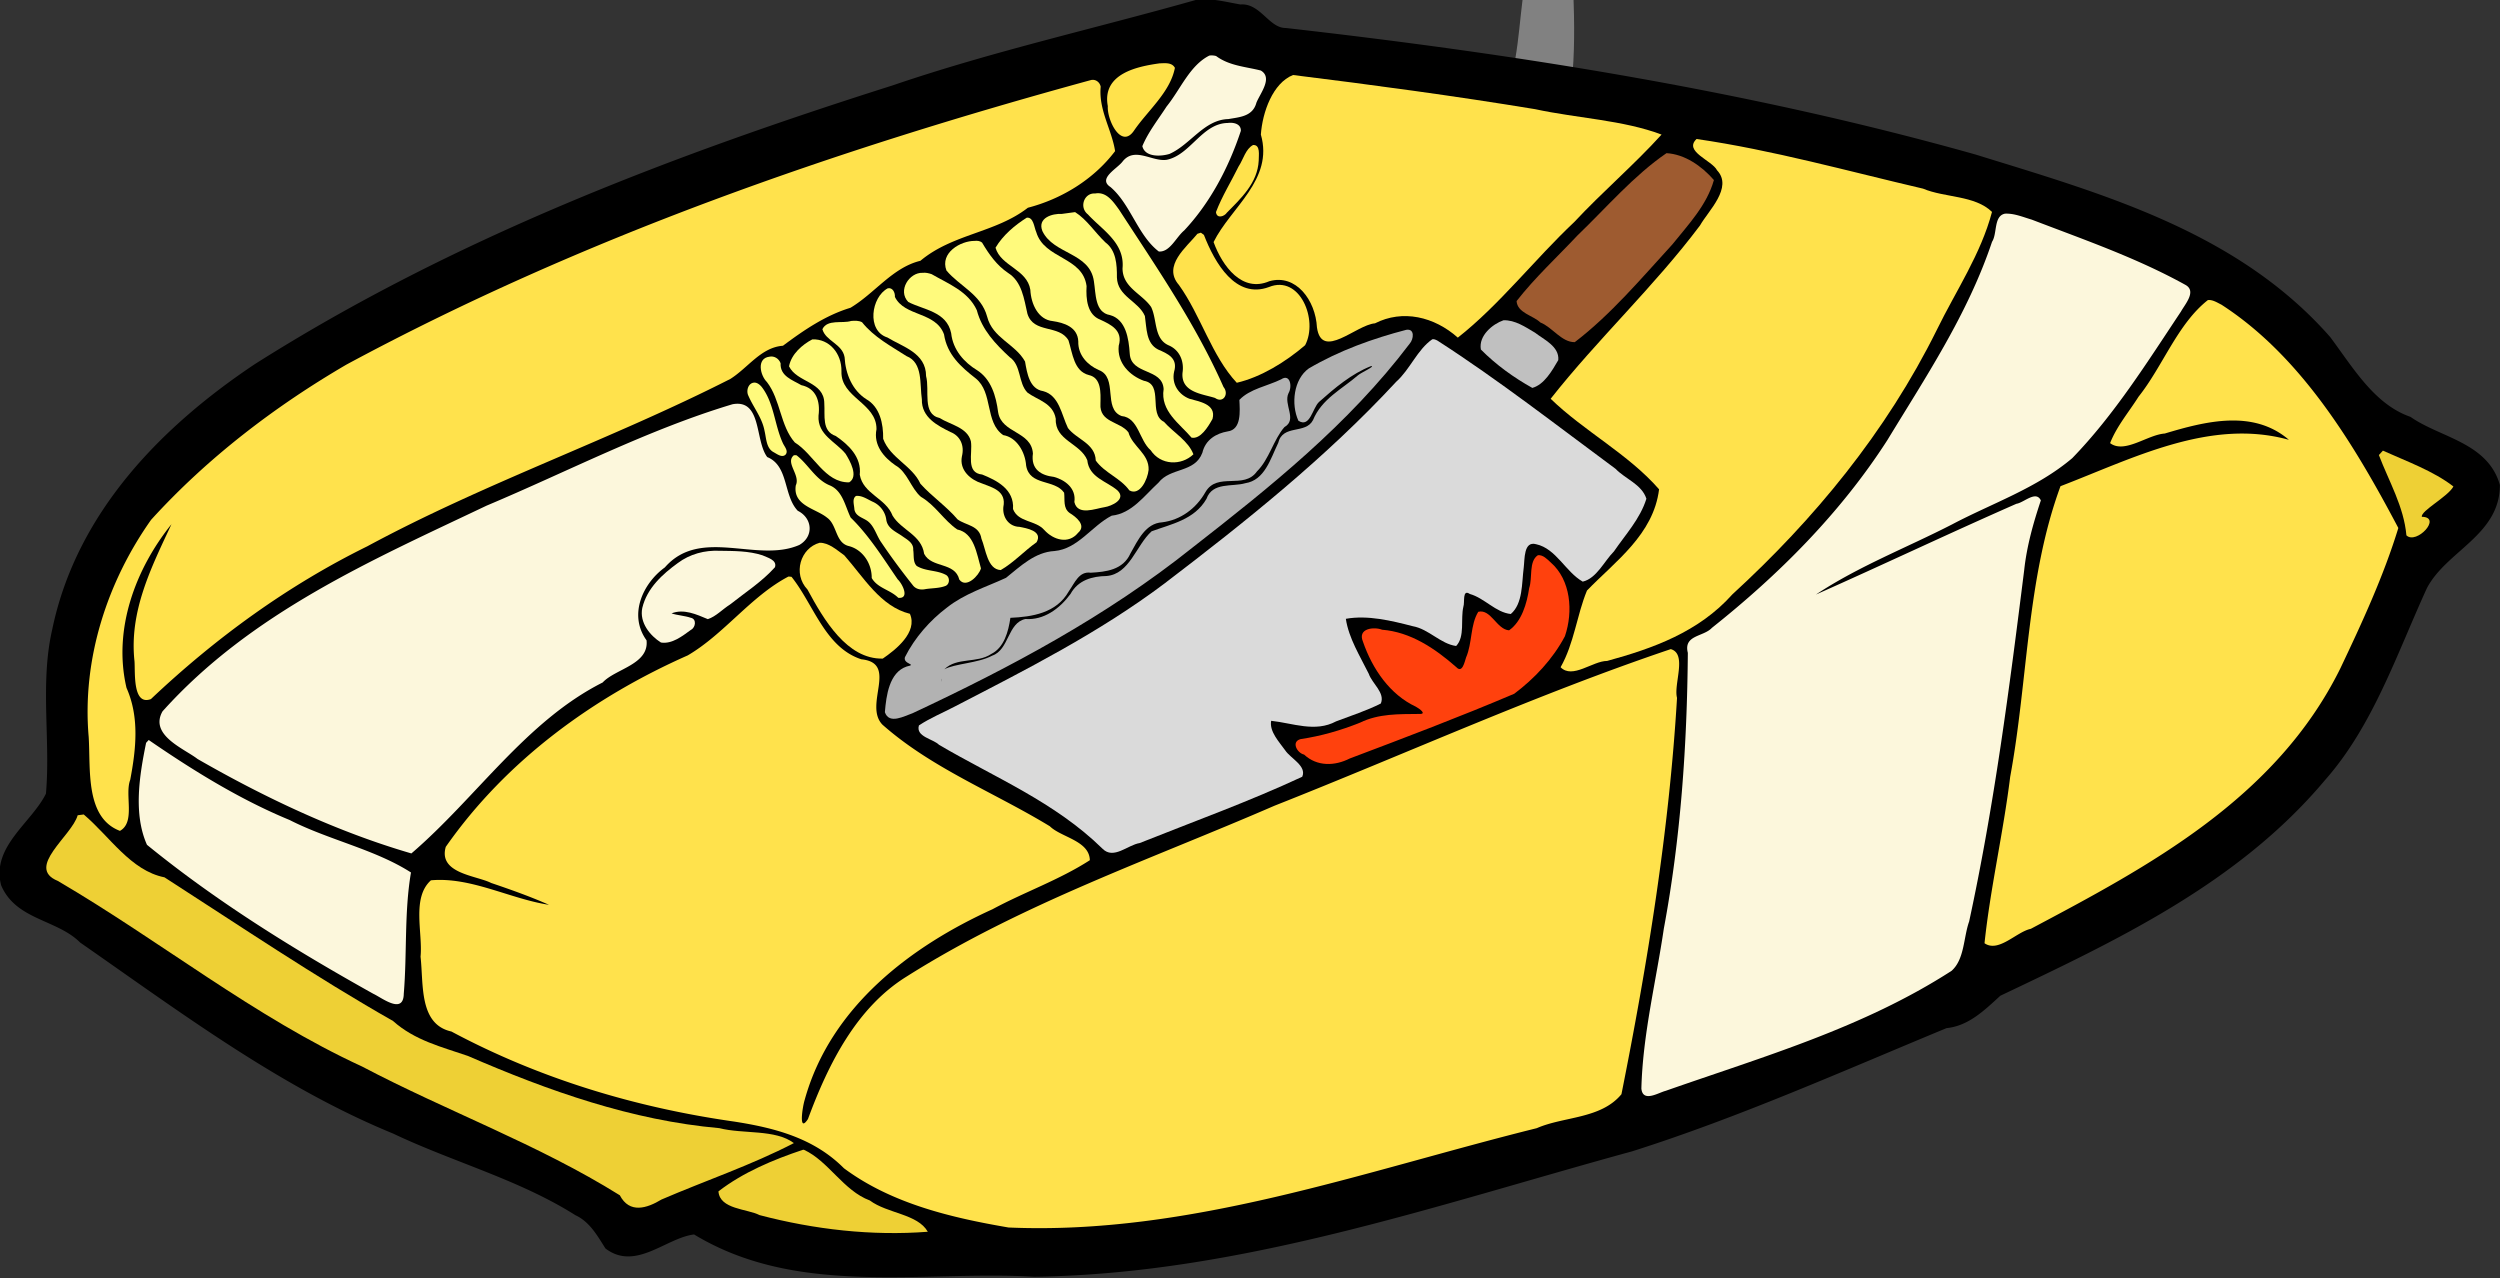 <?xml version="1.0"?>
<svg xmlns="http://www.w3.org/2000/svg" height="462.342" width="904.079" viewBox="0 0 904.079 462.342">
  <rect x="0" y="0" width="904.079" height="462.342" fill="#333333" stroke="none"/>
  <path d="M504.582-124.232c5.195-1.473-2.718-.039 2.734-1.681 7.092-1.75 14.562-1.509 21.342-4.843 8.091-2.94 16.656-5.317 23.54-10.746 3.92 1.487-.18 13.741 8.602 12.268 7.49-1.387 10.229 6.703 10.584 12.896 2.98 29.76-2.463 59.484-3.188 89.216.22 21.79 2.814 43.853-1.003 65.453-1.138 9.462-10.468 13.422-18.112 16.064-6.283 2.109-12.07 6.325-18.9 4.07-4.789 4.184-12.933-1.318-5.716-5.468 6.161-3.022 13.797-4.411 16.627-11.776 7.496-12.357 7.76-27.445 9.537-41.48 2.65-32.506 3.871-65.398 0-97.851-1.215-6.894-1.912-14.492-6.288-20.145-4.554-1.615-14.27 4.129-12.59-5.348-5.298-4.7-13-.814-19.24-.478-2.613.312-5.382.765-7.93-.15z" fill="#fff" fill-opacity=".386"/>
  <path d="M-461.19 689.69c-22.252 5.81-44.95 10.423-66.92 17.31-48.17 14.023-96.089 30.703-139.55 55.977-19.931 12.218-38.861 29.463-44.188 53.118-2.705 10.767-.317 22.242-1.375 33-3.153 5.933-11.962 10.656-9.813 18.219 3.182 6.817 12.025 6.64 17.2 11.36 22.101 14.111 43.812 29.068 68.45 38.344 13.166 5.74 27.542 9.232 39.944 16.42 3.192 1.362 4.926 4.27 6.625 6.719 6.422 4.46 13.054-2.294 19.25-2.906 22.634 12.64 49.633 7.212 74.406 8.5 44.743-.526 87.784-14.366 130.81-25.188 23.405-6.813 46.128-16.133 68.812-24.75 4.802-.429 8.265-3.604 11.688-6.47 25.23-11.023 51.977-22.474 70.938-43.187 10.55-10.91 15.723-25.338 22.344-38.594 4.315-7.565 15.907-10.68 15.938-20.531-2.6-8.346-12.918-9.282-19.399-13.461-7.962-2.54-12.637-9.917-17.664-16.102-20.36-21.273-50.109-28.796-77.53-36.595-49.44-12.778-100.32-20.147-150.91-25.405-3.808.026-5.725-5.07-9.906-4.719-3.037-.49-6.109-1.221-9.156-1.062zm25.281 21.531c21.022 2.196 41.922 5.018 62.781 8.563-11.065 9.293-21.127 20.733-31.969 29.625-7.242-5.252-16.63-3.164-23.969.656-1.52-1.277-2.065-5.18-4.344-6.72-4.01-4.325-10.79-5.495-16.03-3.25-3.66-2.164 2.24-3.91 3.093-6.155 4.5-5.042 7.028-12.272 5.125-18.875 1.152-2.612 1.616-5.403 5.313-3.844zm-52.562 1.875c.781 2.773 3.01 6.01-1 7.469-3.902 4.138-9.91 3.088-14.219 5.875-2.627 3.048-6.168 3.788-9.844 3.344-6.382 1.57-10.64 7.823-17.375 8.468-4.652 2.207-6.713 8.66-12.656 7.938-5.687.966-8.76 6.71-14.406 7.312-6.209 2.415-9.203 9.332-16.25 10.25-37.764 14.956-77.345 27.73-110.06 52.344-2.322 1.96-5.535 5.524-4.094.282 1.113-8.44 6.841-15.12 9.97-22.625-2.113-3.975 3.582-5.327 5.78-7.97 29.97-23.02 66.372-35.128 101.32-48.416 27.163-9.32 55.246-17.992 82.835-24.27zm150.19 12.9c14.366 2.883 28.528 5.531 42.625 9.375-14.45 29.394-34.248 57.565-62.094 75.406-4.137 1.955-10.542 4.797-14.094 4.25-.541-5.26 6.383-5.964 8.625-9.781 4.667-5.062 9.869-11.62 9.188-18.75-3.512-8.33-12.856-11.38-19.25-16.97-4.931-1.207 3.15-5.01 4.187-7.28 10.334-10.266 22.894-19.73 28.875-33.375.733-1.37-.985-4.51 1.938-2.875zm-18.375 1.219c-5.603 7.771-13.797 15.726-21.622 22.222-3.673 2.577-4.849-2.346-.23-3.8 6.776-6.456 13.51-12.96 21.008-18.672l.844.25zm-114.15.53c2.031.635 7.242-1.164 3.5 1.906-1.73 4.014-3.859-1.41-3.5-1.906zm192.16 12.625c8.723 2.751 17.474 5.698 25.688 9.812-9.54 13.758-19.41 29.473-36.424 34.431-9.481 4.223-19.114 8.092-28.482 12.506 15.001-16.34 27.009-35.46 36-55.688.098-2.684 1.305-1.602 3.219-1.062zm-174.88 12.906c3.2 1.645 7.439.57 10.281.156 1.449 3.437-3.642 2.28-5.075 4.33-1.383.991-3.512 2.293-3.519-.58-.377-1.238-2.002-3.56-1.687-3.906zm216.03 4.375c4.632 2.964 10.331 7.948 12.938 11.344-7.032-3.15-16.973-.725-22.625-.219 2.737-4.025 5.427-8.084 8.375-11.969l.841.54.471.304zm-168.53 9.469c11.75 7.748 23.734 15.006 34.781 23.78-1.72 1.96-3.434 6.325-5.719 6.47-4.433-5.04-14.373-8.277-18.219-.938-1.26 2.124-1.103 5.155-1.406 7.156-4.691-3.196-12.621-1.497-13.062 4.844.097 3.075-4.527-.995-6.594-.594-5.888-1.112-14.177-2.529-18.28 2.781-3.34 5.886 2.94 12.181 4.124 16.812-4.782 2.646-9.964.94-14.906-.062-6.625.37-8.863 9.2-4.656 13.688 2.66 3.313-6.37 3.191-8.56 5.139-7.022 2.516-14.134 5.57-21.159 7.392-8.627-7.827-19.377-12.57-29.875-17.438 34.831-15.292 66.481-37.45 94.062-63.344 2.372-2.354 4.584-4.873 6.688-7.469l2.781 1.782zm-158.03 10.12c.916 3.98 2.07 8.762 6.281 10.5-.084 2.001.431 4.014 1.406 5.75-13.618-4.643-32.157 3.043-34.25 18.312-.607 3.135 2.716 6.893-2 7.625-16.123 8.567-30.704 20.5-41.812 34.75-5.958-1.608-11.839-4.448-17.907-6.222-9.669-3.707-20.894-7.722-28.249-14.34 22.692-20.949 52.621-31.19 80.653-42.91 11.903-4.694 23.827-9.332 35.753-13.966l.125.5zm348.66 3.03c3.253 5.353 7.825 10.55 9.625 16.407-1.635 7.05-6.036 13.097-8.5 19.906-9.59 19.826-27.677 33.853-47.04 43.515-6.56 3.54-13.274 6.799-19.96 10.11 5.824-24.772 6.305-50.553 12-75.312 1.989-6.585 10.329-5.324 15.376-8.208 9.784-3.753 21.011-6.27 30.999-1.855 3.378.716 6.564-2.602 7.5-4.562zm-70.938 19.47c-3.422 19.983-4.833 40.172-9.554 59.954-1.169 6.83-2.512 13.693-5.102 20.14-17.73 9.617-37.052 15.445-56.281 21.344 4.155-26.104 10.573-52.16 9.53-78.72 3.364-2.567 8.095-4.493 11.12-7.979 1.84-1.463 3.646-4.714 4.756-1.239 3.26 4.206 8.787 2.22 12.5-.127 11.148-4.466 22.118-9.365 33.188-14.03l-.156.657zm-223.12 15.062c-.41 1.485-2.127-.004 0 0zm113.88 7.75c1.503 1.062-2.177.46 0 0zm33.062 6.062c-1.06 26.075-6.962 51.59-11.469 77.188-40.98 10.32-81.884 23.942-124.5 24.062-14.722-.983-30.355-4.67-41.562-14.594 3.6-15.894 18.31-26.403 32.75-32.25 41.286-19.449 85.431-31.837 127.53-49.329 5.742-2.184 11.494-4.326 17.316-6.296l-.051.999-.012.22zm-326.88 18c5.118 5.617 3.368-6.185 0 0zm-9.6-.9c1.626.314 1.267-.492 0 0zm-.344.344c1.724.182 2.32-.668 0 0zm0 0l.344-.344-.344.344zm-.406.375c.043-.058-.104-.032 0 0zm0 0l.375-.344-.375.344zm-.063.031c.101.038.145-.077 0 0zm.094 0c2.973.02 2.289-.105 0 0zm-.062 0c-.043.058.103.033 0 0zm.03.031v-.03.03zm13.126 2.5c-2.166-.327-2.489-.207 0 0zm-.125 1.438c-2.167-.26-2.491-.13 0 0zm-.094 2.219c-2.06-.213-3.262-.082 0 0zm-2 .656c2.688.029 2.69-.152 0 0zm1.25 1.313c-2.906.325 3.14 2.407 0 0zm67 6.03c.055 3.83 6.067 1.195 8.813 2.157 8.678.837.053-1.13-3.563-2.406-1.869-.026-5.157-3.368-5.25.25zm122.06.907c-10.714 2.444 2.111 3.419 4.61 1.281.423-3.957-2.298-2.33-4.61-1.281zm-72.969 1.5c.077-2.517.021-2.805 0 0zm-133.09-1.094c4.159 2.12-.39.939 0 0zm30.844 3.938c1.492-2.264 1.493-2.387 0 0zm72.9 1.08c.908-2.426.688-2.838 0 0zm1.406.562c1.523-2.437 1.257-2.326 0 0zm-41-.844c-.538 5.083 4.941-2.074 0 0zm127 3.5c-1.118-2.423-1.196-2.458 0 0zm-127.38-1.47c2.799.422 2.432.311 0 0zm-23.844 2.907c1.448-2.276 1.372-2.311 0 0zm37.562-.282c2.618 3.916 2.433-4.332 0 0zm4.938 1.688c.654-1.884.544-2.577 0 0zm-67.54-1.82c5.85 3.302 11.637 7.924 17.75 11.28-5.999-3.52-12.531-7.5-17.75-11.28zm69.25 2.25c.728-2.505.753-2.871 0 0zm-4.906-.531c-2.12-.42-3.107-.372 0 0zm-33.15 2.41c1.42-2.327 1.395-2.417 0 0zm33.062-1.22c-2.601-.284-2.944-.242 0 0zm15.44 2.09c.637-2.481.619-2.653 0 0zm14.125-.53c-1.796-1.484-2.415-1.781 0 0zm-.75.812c-1.357-1.642-2.186-2.291 0 0zm-28.906-1.094c-2.01-.313-2.62-.091 0 0zm-29.875 1.75c1.377-2.343 1.273-2.327 0 0zm27.812.688c2.802.144 2.577-.104 0 0zm-21.531 2.781c1.343-2.384 1.3-2.449 0 0zm115.28-.594c1.759 2.258 1.612 1.936 0 0zm-93.688.406c2.812-.063 2.71-.139 0 0zm-18.438 1.875c1.334-2.456 1.211-2.419 0 0zm1.594.813c1.264-2.462 1.195-2.459 0 0zm16.906-1.375c2.95-.07 2.552-.28 0 0zm-13.875.687c1.347 7.313 2.531-2.607 0-.062v.062zm14.11 1.89c2.789-.193 2.728-.267 0 0zm.125 1.313c2.825-.218 2.68-.359 0 0zm86.812.094c2.063 2.018 1.768 1.618 0 0zm-86.5 2.468c2.783-.34 2.658-.392 0 0zm.343 2.563c2.374 3.697 2.194-3.893 0 0zm1.938-.625c.96-.525-.314-.56 0 0zm.406 2c1.421-2.39 1.247-2.388 0 0zm2.375 1.25c1.296-2.387 1.158-2.42 0 0zm1.219.594c1.204-2.445 1.176-2.55 0 0zm1.187.562c1.178-2.503 1.11-2.504 0 0zm72.75-1.281c2.286 1.598 2.178 1.419 0 0zm-70.28 2.375c1.12-2.486 1.087-2.592 0 0zm1.25.531c1.092-2.521 1.033-2.568 0 0zm3.75 1.5c1.06-2.578.967-2.515 0 0zm2.5.969c1.003-2.555.948-2.616 0 0zm4.124 1.656c1.123-2.476 1.024-2.447 0 0zm1.625.688c1.172-2.631.92-2.479 0 0zm3.25 1.25c1.067-2.637.852-2.555 0 0zm3.313 1.125c.952-2.605.723-2.592 0 0zm3.312 1c.787-2.597.643-2.575 0 0zm5.063 1.312c.746-2.711.571-2.63 0 0zm3.406.75c.62-2.684.554-2.736 0 0zm3.406.688c.614-2.747.444-2.671 0 0zm5.188.906c.488-2.724.418-2.715 0 0zm22.594 1.781c-1.613 5.344 5.642-.715 0 0zm-42.438 7.313c7.613 2.028 15.432 3.216 23.25 4.375-4.102 1.215-9.293 6.009-12.47 1.25-3.045-2.65-7.93-4.53-10.78-5.625zm47.562 10.03c1.194-.092 4.444 3.298 1.406 2.094-1.678-.426-7.056-.54-2.656-1.78a5.296 5.296 0 011.25-.313z" stroke="#000" stroke-width=".6" transform="matrix(1.652 0 0 1.8 1195.338 -1241.185)"/>
  <path d="M-459.43 695.4c-.33.039-.726.217-1.237.544-.778.496-3.383 1.21-5.794 1.575-2.41.364-11.59 2.43-20.398 4.593-51.295 12.592-98.982 28.389-138.42 45.878-28.199 12.505-38.942 18.623-54.034 30.748-9.13 7.335-14.98 13.425-18.355 19.105-3.31 5.571-7.59 15.872-8.624 20.755-.939 4.43-1.136 21.404-.319 27.148.414 2.905.32 3.515-.862 5.1-.739.99-1.835 2.746-2.419 3.9-.584 1.153-2.688 3.805-4.687 5.886-2.818 2.935-3.508 3.99-3.056 4.706.32.508 3.48 2.22 7.03 3.806 3.552 1.586 9.765 5.125 13.8 7.856 19.976 13.521 24.403 16.279 34.666 21.674 16.455 8.65 33.946 16.083 55.44 23.567 6.711 2.337 10.89 4.099 11.099 4.687.184.52 2.006 2.043 4.068 3.375 2.968 1.917 3.75 2.72 3.75 3.918 0 2.242 2.033 1.991 9.637-1.218l6.487-2.738 4.387 2.382c5.563 3.027 12.916 5.311 20.586 6.374 8.512 1.18 61.42.772 72.595-.562 21.925-2.618 32.038-4.712 71.695-14.774 16.994-4.312 31.978-8.062 33.298-8.344 4.815-1.028 64.045-22.37 66.295-23.886 2.563-1.726 4.87-2.51 6.28-2.156 1.054.265 1.813-.192 3.394-2.024 1.677-1.944 3.503-2.96 10.424-5.813 15.465-6.374 33.98-16.084 45.578-23.886 9.372-6.303 19.035-15.718 24.43-23.83 3.553-5.341 11.184-20.495 13.18-26.154 1.264-3.582 1.92-4.452 6.206-8.268 7.891-7.024 11.099-10.33 11.099-11.418 0-.744-3.366-2.674-12.15-6.955-6.681-3.257-12.713-6.413-13.404-7.012-.691-.6-3.264-3.653-5.737-6.787-8.329-10.558-15.088-16.03-27.373-22.198-27.647-13.884-69.424-24.651-137.22-35.341-23.974-3.78-62.058-8.598-67.364-8.531-1.908.024-2.674-.236-2.944-.994-.787-2.214-3.36-3.69-6.505-3.712-1.667-.012-3.333-.314-3.694-.675-.237-.237-.495-.34-.825-.3zm.656 5.175c.945-.022 1.91.309 2.25.918.567 1.013 4.092 2.021 7.125 2.044 3.162.024 3.36 1.087 1.012 5.268-2.04 3.632-2.187 3.75-4.537 3.75-4.129 0-7.069 1.281-10.687 4.631-2.772 2.566-3.823 3.162-5.456 3.131-2.133-.04-4.725-.86-4.725-1.5 0-.209 1.607-2.368 3.563-4.8 1.955-2.43 4.85-6.255 6.43-8.493 1.58-2.237 3.146-4.257 3.488-4.5.405-.288.97-.436 1.537-.45zm-7.705 1.125c.39-.017.651.02.73.094.578.537-2.035 4.432-7.292 10.912-1.875 2.31-3.746 4.05-4.369 4.05-1.265 0-3.22-2.55-3.806-4.97-.477-1.971.485-5.99 1.669-6.974 1.046-.868 10.337-2.993 13.068-3.112zm24.617 2.887c3.548.122 28.144 3.014 42.166 4.987 10.729 1.51 38.026 5.926 39.297 6.356.725.245.655.492-.375 1.312-7.694 6.129-17.827 15.326-29.06 26.361l-13.593 13.35-3.938-1.782c-2.164-.981-4.103-2.062-4.312-2.4-.54-.874-4.944-.756-8.118.225-1.485.46-5.35 1.813-8.606 3-3.256 1.187-6.024 2.156-6.15 2.156-.311 0-.313.084-.543-3.412-.523-7.937-5.25-11.36-12.262-8.887-2.163.763-2.752.766-4.125.056-1.595-.825-4.751-4.372-5.924-6.656-.9-1.752-.44-2.51 4.312-7.18 2.364-2.324 4.793-5.287 5.4-6.6 1.249-2.705 1.372-6.716.28-8.756-.644-1.205-.413-2.022 1.894-6.618 1.447-2.881 2.895-5.348 3.225-5.493.04-.018.195-.027.431-.02zm-41.097.769c.257 0 .468 1.989.468 4.405 0 3.87.198 4.637 1.65 6.544.908 1.19 1.65 2.453 1.65 2.793 0 .79-6.544 6.263-10.612 8.868-2.474 1.585-3.746 1.988-6.13 1.988-2.716 0-3.313.263-6.057 2.7-2.65 2.354-3.37 2.7-5.737 2.7-4.798 0-7.912 1.166-11.249 4.2-2.323 2.11-3.766 2.918-5.718 3.224-3.863.605-5.78 1.832-8.474 5.4-2.4 3.178-2.457 3.203-6.3 3.562-4.463.416-6.878 1.49-8.643 3.843-2.263 3.018-2.496 3.169-4.931 3.169-1.329 0-3.01.305-3.731.675-1.899.973-5.212 4.241-5.212 5.137 0 1.095-2.157 2.072-12.13 5.53-4.85 1.682-11.99 4.438-15.88 6.132-3.89 1.693-11.021 4.503-15.843 6.243-4.822 1.74-13.056 5.004-18.3 7.237-9.563 4.072-35.461 16.914-41.64 20.66-7.577 4.596-15.62 10.743-20.605 15.73-2.924 2.926-5.388 5.24-5.475 5.138-2.58-3.01-3.497-12.628-1.818-19.086 1.333-5.132 4.382-11.591 7.162-15.205 2.47-3.214 2.416-4.266-.113-2.381-2.606 1.941-6.506 8.258-8.568 13.893-3.29 8.988-3.046 18.023.656 24.298 1.143 1.936 1.15 2.207.263 5.568-.918 3.477-1.98 12.67-1.856 16.068.089 2.473-.83 2.491-3.994.075-3.544-2.706-3.75-3.806-3.75-20.717 0-14.758.21-15.697 5.981-27.898 4.435-9.375 8.553-14.247 19.33-22.892 10.447-8.38 16.439-12.46 26.286-17.849 7.648-4.185 31.4-15.125 44.434-20.474 29.82-12.235 79.781-28.346 113.49-36.597 6.012-1.472 11.142-2.68 11.399-2.68zm28.986 8.999c1.256 0 1.78.302 1.78.994 0 .54-1.552 3.974-3.45 7.63-2.692 5.189-4.48 7.729-8.174 11.605-2.602 2.732-5.167 4.969-5.7 4.969-1.205 0-3.376-2.693-6.374-7.912-1.523-2.652-2.9-4.264-4.012-4.725-.928-.384-1.687-.893-1.687-1.125 0-.231 1.348-1.503 2.98-2.83l2.963-2.42 3.487.9c4.52 1.178 6.323.682 9.28-2.568 2.536-2.786 5.954-4.518 8.907-4.518zm97.643 2.531c4.43.01 42.507 7.571 58.308 11.624 5.755 1.476 10.553 2.772 10.668 2.887.63.63-9.764 20.232-15.861 29.923-12.83 20.388-20.295 29.31-35.154 42.016-11.24 9.611-17.186 13.896-20.548 14.774-1.633.427-7.402 2.098-12.824 3.713-11.64 3.466-12.218 3.527-10.18 1.274.82-.907 1.827-2.086 2.23-2.624 1.03-1.372 2.494-7.326 2.494-10.106 0-2.205.182-2.43 3.45-4.294 1.897-1.082 4.665-3.23 6.15-4.762 2.424-2.501 6.973-9.386 7.986-12.112.685-1.84-2.987-5.093-13.799-12.262-5.701-3.781-10.526-7.14-10.724-7.462-.198-.321 3.359-4.158 7.912-8.512 15.338-14.666 25.252-24.892 27.748-28.629 4.37-6.543 3.275-9.42-5.024-13.255-2.597-1.2-3.792-2.032-3.15-2.175.07-.016.176-.019.319-.019zm-92.637 1.744c.262-.024.407.307.45.975.254 4.019-.784 6.22-4.894 10.33-3.163 3.162-4.966 4.036-3.431 1.668.481-.742 2.282-3.982 4.012-7.2 2.109-3.92 3.286-5.721 3.863-5.774zm89.862 1.556l2.512.75c3.903 1.153 6.994 3.122 7.387 4.687.257 1.024-.229 2.266-1.781 4.518-3.036 4.403-12.85 14.66-20.774 21.711-3.71 3.3-7.082 6.074-7.481 6.169-.4.095-1.21-.36-1.8-1.013-.59-.653-3.206-2.3-5.812-3.656-2.606-1.356-4.743-2.698-4.743-2.98 0-.808 16.927-16.892 25.104-23.868l7.387-6.318zm-124.6 8.362c.505 0 1.06.072 1.612.225 1.682.464 2.477 1.306 4.387 4.63 1.282 2.232 3.735 5.805 5.456 7.95 1.721 2.145 4.028 5.385 5.118 7.2 1.091 1.814 2.728 4.184 3.656 5.268.93 1.084 1.688 2.484 1.688 3.112 0 .628 1.249 2.964 2.775 5.194 1.526 2.229 3.016 4.862 3.3 5.85.53 1.847.343 2.732-.338 1.63-.352-.569-1.93-1.073-6.487-2.1-1.547-.348-1.65-.585-1.65-3.58 0-3.458-.526-4.234-4.05-6.019-1.715-.869-1.95-1.28-1.95-3.412 0-3.146-.676-4.34-3.43-5.981-3.094-1.844-3.77-2.813-3.77-5.493 0-3.71-1.36-6.162-4.443-7.969-2.786-1.632-4.555-3.536-4.555-4.912 0-.987 1.166-1.602 2.68-1.593zm-5.231 3.75c.577.053 1.386.608 2.568 1.762 1.232 1.203 3.21 3.042 4.406 4.068 2.049 1.756 2.175 2.074 2.175 5.437 0 3.81.789 5.014 4.95 7.594 1.406.871 1.65 1.419 1.65 3.73 0 2.081.351 3.07 1.48 4.2.81.81 1.877 1.463 2.363 1.463 1.813 0 2.867 1.826 2.456 4.256-.329 1.948-.166 2.533 1.125 3.824.837.837 2.2 1.519 3.019 1.519 2.654 0 4.556 1.057 4.556 2.531 0 .836-.8 2.01-2.063 3.019l-2.062 1.65-1.275-1.82c-.707-.992-2.109-2.218-3.112-2.737-1.712-.885-1.806-1.11-1.519-3.656.348-3.085-.723-4.675-3.6-5.343-3.542-.822-4.368-1.799-4.368-5.23 0-3.86-.823-5.11-4.256-6.375l-2.644-.956-.3-3.731c-.366-4.549-1.687-6.1-6.9-8.119-5.615-2.175-7.11-6.41-2.268-6.43 1.248-.01 2.654-.254 3.113-.544a.78.78 0 01.506-.113zm204.15.187c2.617.128 10.022 2.531 22.948 7.443 14.296 5.432 18.05 7.215 17.624 8.325-.516 1.344-14.526 20.345-18.58 25.198-5.78 6.919-10.34 10.592-16.35 13.162-2.941 1.258-9.276 4.04-14.061 6.187a2016.193 2016.193 0 01-18.711 8.25c-10.533 4.57-15.486 7.16-15.486 8.117 0 .316.166.582.356.582.423 0 21.676-8.929 36.99-15.543 10.323-4.458 13.05-5.416 13.05-4.538 0 .179-.506 1.326-1.125 2.55-1.753 3.466-2.991 9.974-4.593 24.054-1.662 14.6-2.67 20.795-6.919 42.672-3.418 17.6-4.997 23.442-6.787 25.123-.7.657-4.362 2.574-8.137 4.256-3.775 1.682-7.147 3.308-7.5 3.6-1.611 1.338-27.943 10.446-43.46 15.036-4.421 1.308-8.115 2.381-8.211 2.381-1.113 0 .714-13.432 3.881-28.498 4.029-19.166 6.05-37.39 6.056-54.371v-8.156l2.7-1.03c1.482-.567 3.575-1.81 4.65-2.757 1.074-.948 4.784-3.957 8.249-6.693 8.87-7.005 19.36-17.676 25.592-26.042 5.518-7.407 18.492-27.865 21.655-34.141 2.3-4.564 5.466-13.563 5.118-14.55-.162-.456.177-.66 1.05-.618zm-213.45.469c.165 0 .475 1.017.675 2.268.444 2.778 2.69 5.06 6.374 6.45 3.943 1.486 5.615 3.528 5.231 6.393-.5 3.728.05 4.709 3.562 6.262l3.206 1.406v3.244c0 3.993 1.022 5.381 5.1 6.937 2.978 1.136 3.011 1.174 2.85 3.618-.195 2.942.567 4.586 2.4 5.156 1.32.41 5.85 4.824 5.85 5.7 0 .242-.837.744-1.876 1.106-1.039.362-2.456.637-3.15.619-1.589-.042-5.904-4.779-6.524-7.162-.335-1.29-.921-1.871-2.1-2.119-3.023-.635-3.441-1.156-3.45-4.256-.01-3.667-.336-4.178-3.787-5.812-2.31-1.094-2.826-1.629-2.962-3.112-.344-3.752-.784-4.574-2.85-5.437-1.132-.474-2.848-.863-3.825-.863-2.416 0-3.423-1.192-3.9-4.612-.492-3.536-1.28-4.604-4.593-6.356-3.558-1.881-4.29-3.24-2.475-4.537.772-.55 2.426-1.871 3.675-2.943 1.249-1.073 2.403-1.95 2.569-1.95zm37.928 3.074l.75 2.513c.913 3.074 5.125 8.079 7.687 9.149 1.596.667 2.446.644 5.55-.187 4.355-1.168 6.075-.656 7.949 2.38.93 1.507 1.174 2.805 1.05 5.569-.184 4.083.742 3.291-9.768 8.25-2.97 1.4-5.535 2.617-5.7 2.7-.61.304-5.952-8.292-6.562-10.557-.347-1.289-1.085-2.717-1.631-3.168-1.375-1.135-6.206-8.754-6.206-9.787 0-.464 1.558-2.203 3.45-3.862l3.43-3zm-49.703 2.138c1.436-.033 1.67.289 2.23 1.987.53 1.599 1.408 2.488 3.694 3.712 3.188 1.707 4.414 3.74 4.481 7.5.045 2.51 2.165 4.154 6.037 4.687 3.427.471 3.75.813 4.181 4.5.295 2.525.494 2.803 3.3 4.256l3 1.556-.169 2.943c-.221 3.671.736 5.091 3.787 5.587 1.974.321 2.389.652 2.813 2.288.302 1.168 1.196 2.336 2.287 2.98 1.46.864 1.781 1.44 1.781 3.207 0 1.488-.433 2.59-1.387 3.487-1.718 1.614-2.021 1.623-2.513.075-.233-.736-1.69-1.82-3.637-2.681-2.35-1.04-3.262-1.75-3.262-2.606 0-2.201-.728-3.147-3.656-4.631-2.627-1.33-2.957-1.73-3.319-3.994-.457-2.859-2.322-5.027-4.818-5.624-2.575-.616-3.206-1.373-3.206-3.862 0-2.412-1.312-3.907-5.325-6.094-1.031-.562-2.154-1.777-2.512-2.7-2.103-5.421-3.038-6.612-6.75-8.661-3.234-1.786-3.712-2.28-3.712-3.806 0-2.12 2.556-3.852 5.981-4.069.259-.016.488-.033.694-.038zm-10.18 6.393c.797-.027 1.219.095 1.312.375.12.361 1.751 1.448 3.637 2.4 4.138 2.088 4.586 2.57 5.981 6.693.852 2.518 1.664 3.651 3.731 5.156 4.375 3.185 4.744 3.642 4.744 5.868 0 2.328 1.704 4.5 3.524 4.5 1.75 0 4.275 2.318 4.275 3.918 0 2.507 1.196 4.173 4.087 5.7 2.37 1.252 2.86 1.819 3.113 3.581.23 1.614.712 2.27 2.1 2.869 3.756 1.622 4.798 2.303 4.987 3.28.133.694-.32 1.123-1.482 1.37-.929.196-2.164.608-2.737.918-1.1.595-3.26.676-4.518.169-.413-.167-.744-1.168-.75-2.213-.014-2.824-.675-3.42-4.875-4.518-3.79-.991-3.82-1.016-3.881-3.169-.095-3.307-.518-3.916-3.956-5.643-1.748-.878-3.281-1.7-3.412-1.819-.13-.118-.459-1.635-.731-3.374-.7-4.464-1.504-5.643-5.456-8.044-2.5-1.518-3.569-2.558-3.806-3.712-.903-4.386-1.326-5.277-3.15-6.506-1.07-.72-2.993-1.489-4.275-1.706-3.54-.598-4.528-1.526-3.824-3.637.497-1.493.986-1.827 3.506-2.25.75-.126 1.378-.19 1.856-.206zm-8.681 2.869c.333-.017.488.35.488 1.106 0 1.808 2.07 3.332 6 4.424 3.909 1.087 5.018 2.236 5.661 5.906.402 2.296 2.46 4.481 5.869 6.244 2.033 1.051 3.468 4.037 3.468 7.162 0 2.296 1.95 4.684 4.425 5.437 2.297.698 3.374 2.121 3.374 4.443 0 2.715 1.394 4.122 4.575 4.612 3.15.485 4.463 1.231 4.05 2.306-.664 1.731.333 3.745 2.175 4.388 2.216.772 2.267 1.449.225 3.056-2.144 1.686-3.22 1.56-5.381-.6-1.099-1.1-3.014-2.131-4.781-2.588-2.773-.716-2.938-.886-2.775-2.568.255-2.626-1.668-4.623-5.906-6.169l-3.674-1.33.412-2.926c.36-2.618.243-3.079-1.087-4.312-.819-.758-2.869-1.887-4.556-2.493-1.688-.607-3.248-1.386-3.469-1.744-.221-.358-.425-2.619-.45-5.025-.055-5.341-.99-6.524-7.256-9.168-3.853-1.625-4.214-1.932-4.63-3.937-.381-1.832-.215-2.505 1.106-4.237.997-1.307 1.71-1.965 2.137-1.987zm288.17 1.724c1.578 0 11.455 6.521 15.468 10.218 6.754 6.224 20.428 24.473 24.786 33.073l1.575 3.132-1.65 4.837c-2.304 6.73-10.314 22.904-14.718 29.735-2.45 3.8-5.798 7.802-10.068 12.018-10.804 10.668-21.666 17.669-47.509 30.598-8.564 4.284-15.829 7.78-16.161 7.78-.782 0-.785-.177.262-4.8a479.279 479.279 0 009.619-59.995c1.138-11.89 2.935-20.4 5.324-25.254l1.875-3.844 6.6-2.418c14.104-5.171 25.494-8.08 31.61-8.08 1.645 0 5.024.68 7.518 1.518 4.87 1.635 6.155 1.512 3.768-.375-4.116-3.257-6.022-3.84-12.299-3.788-6.268.053-12.81 1.415-22.667 4.744-2.57.868-4.942 1.483-5.287 1.368-.345-.114 1.008-2.155 3.019-4.555 4.068-4.857 14.9-19.923 16.949-23.567.726-1.292 1.613-2.344 1.987-2.344zm-153.44 4.8c3.024 0 11.575 5.258 11.53 7.087-.014.56-1.056 2.16-2.325 3.562-1.269 1.403-2.572 2.55-2.887 2.55-.522 0-10.487-6.633-11.83-7.874-.862-.797 3.826-5.325 5.512-5.325zm-142.06.281c1.667-.025 1.835.275 2.1 1.332.284 1.133 1.518 1.983 5.4 3.768 2.767 1.272 5.32 2.87 5.68 3.543.36.674.629 3 .582 5.175-.102 4.692.902 6.168 5.362 7.818 3.736 1.383 4.346 2.209 3.6 4.913-.828 2.997.614 4.766 5.212 6.393l3.58 1.275.207 2.68c.243 3.415.743 4.003 3.937 4.482 1.43.214 3.109.758 3.731 1.218 1.067.789 1.006.903-.975 1.744-1.155.49-3.025 1.857-4.162 3.037s-2.511 2.138-3.056 2.138c-1.052 0-2.63-3.11-3.281-6.45-.412-2.115-1.752-3.15-4.087-3.15-1.06 0-1.836-.61-2.738-2.137-.81-1.373-2.209-2.544-3.918-3.3-2.044-.904-2.817-1.648-3.337-3.225-.474-1.436-1.564-2.631-3.656-3.974-3.417-2.193-4.406-3.649-3.881-5.737.561-2.237-1.157-5.122-4.181-7.031-3.21-2.027-3.9-3.116-3.9-6.243 0-2.442-.857-3.59-4.425-5.813-2.28-1.42-1.321-1.994 3.975-2.343a48.564 48.564 0 012.231-.113zm120.8 1.538c.391-.033.647.01.75.112.876.876-2.191 4.867-8.662 11.287-7.912 7.85-15.121 13.851-29.773 24.842-22.252 16.692-35.577 24.395-67.195 38.791-4.175 1.901-7.48 2.857-8.55 2.494-1.156-.394-.831-3.756.638-6.75 1.073-2.186 1.655-2.728 3.112-2.887 2.395-.261 3.462-1.312 1.332-1.312-.891 0-1.632-.244-1.632-.544 0-.825 4.32-6.112 6.694-8.193 3.286-2.882 10.99-6.862 13.274-6.862 1.522 0 2.503-.528 4.068-2.156 2.769-2.88 4.364-3.63 8.85-4.144 3.836-.439 5.46-1.409 10.18-6.15.81-.814 2.079-1.35 3.188-1.35 2.544 0 3.881-.837 7.724-4.818 2.853-2.955 3.728-3.5 6.15-3.843 2.122-.3 3.203-.85 4.35-2.212.839-.998 1.518-2.321 1.518-2.944 0-1.333 1.696-2.381 3.862-2.381.847 0 2.11-.553 2.794-1.238 1.014-1.013 1.167-1.683.844-3.6-.331-1.958-.205-2.416.712-2.737.606-.211 2.936-1.187 5.193-2.156 2.258-.969 4.248-1.62 4.406-1.462.158.158-.042 1.345-.43 2.643-.59 1.969-.539 2.671.262 4.219.925 1.789.898 1.86-.338 2.043-1.372.205-1.37.211-3.768 5.4-2.116 4.576-4.624 6.194-8.775 5.643-3.211-.425-3.573-.213-7.068 4.406-1.773 2.344-3.796 3.406-7.593 3.956-3.632.527-4.201.948-5.981 4.444-2.25 4.417-3.977 5.676-7.668 5.587-4.406-.107-4.885.144-6.45 3.187-1.848 3.594-4.573 5.198-9.524 5.625l-3.956.337-.356 2.25c-.668 4.126-3.038 5.8-9.13 6.468-2.28.25-4.396.72-4.707 1.032-.89.89-1.46 5.226-.618 4.706.381-.236.693-1.07.693-1.857 0-1.854.351-2.026 5.269-2.643 5.36-.673 7.746-1.924 8.943-4.725 1.701-3.98 1.738-4.025 4.293-4.125 5.054-.197 7.315-1.64 11.043-7.012.907-1.306 1.462-1.49 4.237-1.424 4.395.102 6.71-1.357 9.187-5.831 1.957-3.535 2.002-3.592 5.625-4.331 4.556-.93 7.35-2.605 9.074-5.475.734-1.22 1.443-2.35 1.556-2.493.114-.144 1.88-.279 3.938-.3 5.681-.06 8.252-2.458 10.837-10.087.255-.754 1.002-1.05 2.643-1.05 2.9 0 4.804-1.317 5.418-3.769.367-1.465 1.107-2.234 3.075-3.187 1.421-.688 3.374-2.105 4.35-3.15.976-1.044 2.25-1.894 2.83-1.894 1.213 0 3.54-1.542 3.057-2.024-.652-.653-5.587 1.268-6.656 2.587-.606.748-2.52 2.067-4.256 2.943-2.407 1.216-3.306 2.058-3.787 3.544-1.382 4.269-3.207 4.001-3.656-.544-.193-1.956.073-3.193 1.106-4.968 1.29-2.216 1.883-2.554 9.768-5.512 7.548-2.832 11.991-4.264 13.686-4.406zm-130.08 1.93c.367 0 .792.159 1.406.413 3.259 1.35 4.294 2.801 4.294 6 0 2.624.232 3.093 2.156 4.63 5.463 4.367 5.76 4.795 5.38 7.557-.413 3.007.3 4.094 4.613 6.993 2 1.344 2.978 2.465 3.318 3.825.376 1.5 1.1 2.23 3.244 3.262 1.701.82 3.227 2.133 3.993 3.43.785 1.33 1.862 2.242 2.925 2.476 2.928.643 3.169.8 3.169 2.024 0 .66.477 2.176 1.05 3.375 1.026 2.152 1.012 2.195-.375 3.319-1.641 1.329-3.075 1.489-3.075.337 0-1.373-2.002-2.717-4.706-3.15-1.422-.227-2.684-.702-2.794-1.068-.109-.366-.346-1.421-.543-2.325-.26-1.188-1.141-2.035-3.15-3.056-2.08-1.057-2.937-1.915-3.431-3.431-.457-1.401-1.416-2.443-3.075-3.356-3.549-1.954-3.885-2.407-3.9-5.175-.016-2.958-.971-4.3-4.95-6.974l-2.85-1.931.132-3.225c.165-3.932-.894-5.328-4.8-6.43-3.28-.928-4.599-2.641-2.85-3.676.64-.378 1.89-1.48 2.794-2.437.948-1.002 1.413-1.408 2.025-1.406zm135.2.02c.378-.043.903.219 1.931.75 3.418 1.764 42.773 28.236 43.984 29.585 1.1 1.224 1.104 1.301-.375 3.825-2.739 4.673-6.835 9.831-9.618 12.112l-2.756 2.25-3.787-3.863c-2.503-2.552-4.45-4.007-5.756-4.293-2.944-.647-3.725.328-3.731 4.687 0 4.055-.721 7.31-2.025 9.093-.79 1.08-.944 1.092-1.968.188-.608-.536-2.774-1.808-4.819-2.831-2.785-1.394-3.832-1.663-4.18-1.107-.257.409-.48 2.822-.488 5.362-.021 6.118-.541 6.548-4.5 3.825-3.502-2.409-6.199-3.267-12.318-3.993-6.312-.75-8.51-.683-8.887.3-.423 1.103 4.265 10.719 6.712 13.762 1.027 1.277 1.74 2.528 1.575 2.793-.164.266-1.134.676-2.156.9-1.022.225-3.328 1.065-5.118 1.856-5.513 2.439-7.633 2.68-12.412 1.425-2.336-.613-4.46-.988-4.725-.825-1.671 1.033 1.557 6.358 5.512 9.093 1.299.898 2.369 1.811 2.381 2.025.013.214-2.073 1.133-4.63 2.044-2.558.91-12.174 4.443-21.375 7.856-9.2 3.412-16.895 6.16-17.099 6.112-.204-.05-1.407-1.134-2.68-2.419-4.896-4.938-12.233-9.194-29.51-17.155-5.515-2.54-9.954-4.9-9.881-5.23.073-.33 2.065-1.355 4.424-2.288 6.401-2.531 28.46-13.422 36.672-18.092 9.532-5.421 15.497-9.456 30.598-20.717 21.112-15.745 34.695-27.962 39.935-35.941.46-.7.691-1.045 1.069-1.088zm-144.2 3.58c.923 0 1.5.656 1.5 1.838 0 1.848 1.506 3.135 4.593 3.956 3.41.908 3.944 1.759 3.469 5.344-.44 3.313-.436 3.32 4.537 6.918 2.368 1.713 2.726 2.267 2.887 4.48.209 2.852.232 2.834-3.524 1.182-1.823-.802-3.112-1.882-3.825-3.206-.592-1.099-1.952-2.418-3.019-2.925-2.682-1.273-3.086-1.869-4.274-6.6-.735-2.924-1.627-4.813-3.038-6.374-2.329-2.578-2.452-3.27-.75-4.18.53-.285 1.025-.431 1.444-.432zm-3.9 5.382c1.239.174 2.956 3.161 3.9 7.012.574 2.343 1.564 4.932 2.212 5.756.649.824 1.1 1.493.994 1.48-.106-.012-1.04-.398-2.062-.843-1.583-.69-1.91-1.218-2.231-3.562-.226-1.646-1.11-3.754-2.194-5.25-1.945-2.686-2.214-3.796-1.106-4.48a.707.707 0 01.487-.113zm-3.524 2.55c.27.02.44.167.58.412.257.445 1.16 1.732 2.007 2.869 1.101 1.477 1.537 2.82 1.537 4.687 0 1.972.37 2.975 1.481 4.087.81.81 1.856 1.462 2.325 1.462 1.544 0 2.42 1.793 2.288 4.706-.142 3.114 1.052 4.824 4.256 6.037 2.307.875 2.084 1.914-1.088 4.838-2.958 2.726-2.612 2.693-8.662.918-2.322-.681-4.988-.914-9-.769-4.943.18-6.107.45-8.886 1.97-1.762.963-4.523 3.19-6.13 4.949-4.202 4.597-4.661 8.258-1.482 12.037.825.98 1.5 2.046 1.5 2.362 0 .317-3.95 2.7-8.793 5.306-9.926 5.34-14.892 8.518-20.717 13.255-4.764 3.874-14.274 13.693-18.542 19.124-1.675 2.13-3.214 3.857-3.431 3.844-.708-.045-23.056-8.134-28.91-10.462-12.508-4.975-27.598-13.86-27.598-16.255 0-2.623 13.546-14.065 24.036-20.305 14.484-8.616 39.963-20.588 58.233-27.354 6.395-2.369 14.189-5.392 17.324-6.731 3.135-1.34 9.497-3.858 14.136-5.587 4.64-1.73 9.609-3.731 11.043-4.462 1.315-.671 2.043-.974 2.493-.938zm358.23 10.199c.289-.29 14.764 6.138 15.918 7.068 1.235.995.879 1.532-1.8 2.756-2.652 1.211-6.163 4.187-5.606 4.743.176.176 1.145-.03 2.156-.45 2.842-1.177 2.722-.385-.356 2.325-1.546 1.36-3.018 2.475-3.281 2.475-.263 0-.334-.932-.15-2.062.447-2.755-.984-6.738-4.369-12.168-1.523-2.445-2.652-4.547-2.512-4.688zm-346.21 1.5c.773-.018 1.982 1.067 3.13 2.887 1.03 1.63 2.273 2.634 4.163 3.356 2.708 1.034 3.442 2.035 4.275 5.868.232 1.073.918 1.787 2.137 2.212 1.108.387 2.05 1.295 2.437 2.325.347.924 1.638 2.749 2.869 4.069 1.23 1.32 3.142 3.7 4.237 5.287 2.324 3.368 2.17 4.104-.413 1.931-1.006-.847-2.66-1.84-3.674-2.194-1.538-.536-1.856-.959-1.856-2.55 0-2.705-1.444-4.426-4.369-5.212-2.743-.737-3.398-1.384-3.412-3.318-.012-1.664-1.577-3.006-4.837-4.143-3.338-1.165-4.172-2.237-3.75-4.838.223-1.372 0-2.546-.694-3.6-.563-.86-.87-1.716-.693-1.893a.621.621 0 01.45-.188zm14.118 8.511c.34.01.964.287 2.118.769 2.478 1.035 3.285 1.935 3.563 3.937.15 1.083 1 1.917 3.056 3 2.616 1.378 2.85 1.684 2.85 3.731 0 2.576.718 3.117 4.949 3.731 1.888.274 2.85.703 2.85 1.275 0 .475-.473.856-1.05.862-.578 0-2.012.178-3.206.375-1.98.328-2.325.165-3.9-1.874-.95-1.231-2.748-3.457-3.993-4.931-1.245-1.475-2.642-3.55-3.094-4.631-.539-1.29-1.458-2.199-2.681-2.625-1.43-.498-1.875-1.001-1.875-2.175 0-1.011-.026-1.454.413-1.444zm-8.025 8.362c.263-.03 1.073.625 1.8 1.444.727.819 2.392 1.831 3.712 2.25 2.127.674 2.43.99 2.606 2.85.25 2.64.847 3.352 4.294 5.1 1.526.773 3.137 1.83 3.562 2.343.425.512 1.69 1.102 2.812 1.312 1.122.21 2.025.481 2.025.6 0 .12-1.395 1.97-3.112 4.125-3.657 4.588-4.426 4.761-9.787 2.194-4.274-2.048-6.006-3.85-8.793-9.075-1.144-2.145-2.601-4.751-3.225-5.793l-1.125-1.894 2.381-2.7c1.309-1.484 2.587-2.724 2.85-2.756zm-22.686 2.681h1.8c4.307.02 6.665.312 8.343 1.05 2.324 1.023 2.331 1.036 1.2 2.288-.625.692-3.897 3.103-7.274 5.362l-6.15 4.106-2.081-.863c-2.21-.923-4.412-1.108-5.98-.506-1.777.682-.954 1.354 1.855 1.537 1.542.101 2.895.506 3.019.882.123.375-1.027 1.388-2.569 2.25-1.541.861-3.268 1.556-3.824 1.556-1.222 0-3.935-2.801-4.481-4.613-.93-3.08 3.284-8.497 8.943-11.493 2.346-1.241 3.387-1.521 7.2-1.556zm179.42.6c.339-.013.815.227 1.5.582 2.652 1.37 5.362 5.933 5.362 8.999 0 5.334-1.445 8.231-6.487 12.974l-4.687 4.406-20.061 7.368c-11.032 4.052-20.601 7.354-21.261 7.33-1.578-.054-5.687-2.128-7.18-3.618-1.178-1.174-1.149-1.18 2.624-1.18 3.045 0 4.987-.473 9.862-2.438 4.716-1.902 6.843-2.45 9.543-2.438 1.911.01 3.716.173 4.012.357.798.493 2.438-.294 2.438-1.163 0-.415-1.221-1.228-2.72-1.8-1.497-.572-3.516-1.7-4.48-2.512-2.185-1.839-5.867-7.832-6.374-10.368l-.375-1.894 3.224.375c7.336.868 11.136 2.498 15.58 6.694 1.299 1.225 2.505 1.899 3.056 1.687.981-.376 2.888-7.268 2.888-10.424 0-1.025.17-1.875.356-1.875.956 0 3.137 1.528 4.575 3.206 1.972 2.302 2.94 1.927 5.493-2.175 1.315-2.113 1.791-3.716 2.006-6.843.273-3.967.361-5.22 1.106-5.25zm-163.84 4.519c1.428-.02 2.324 1.776 4.463 5.887 3.56 6.845 6 9.026 12.505 11.137 1.732.562 3.15 1.373 3.15 1.8 0 .427-.406 1.915-.9 3.318-1.579 4.474-1.236 5.905 2.08 9.018 2.079 1.952 5.088 3.758 10.05 6.019 9.073 4.134 36.428 17.939 36.634 18.486.086.229-3.828 2.002-8.699 3.937-26.187 10.402-39.26 18.073-47.209 27.71-6.138 7.443-10.969 18.804-9.43 22.18.955 2.097 2.21 1.076 2.643-2.155.719-5.358 6.17-14.617 12.074-20.53 10.297-10.312 33.25-20.838 89.45-40.966 19.25-6.894 30.71-11.176 48.896-18.3 15.824-6.196 36.89-13.798 38.247-13.798.76 0 .843.961.506 6.45-1.652 26.943-2.748 35.426-7.462 57.445-.989 4.62-2.354 12.442-3.037 17.38-.682 4.939-1.594 9.321-2.006 9.73-.93.925-9.191 3.136-45.728 12.244-31.392 7.826-39.018 9.384-56.865 11.643-13.336 1.688-25.109 2.266-31.348 1.537-4.441-.519-14.973-2.928-20.998-4.8-8.774-2.725-12.469-4.744-19.086-10.404-3.062-2.62-3.654-2.91-4.8-2.325-.719.367-4.552 1.794-8.512 3.168-3.96 1.374-11.626 4.357-17.043 6.618-5.417 2.262-10.469 4.106-11.23 4.106-.902 0-1.69-.574-2.25-1.65-1.987-3.82-.02-2.881-46.571-22.047-10.848-4.467-30.361-14.013-38.753-18.955-2.937-1.73-10.068-6.285-15.843-10.124-11.442-7.61-16.15-10.34-22.348-12.918-2.228-.927-4.05-1.774-4.05-1.894 0-.12 1.215-1.721 2.7-3.544 1.484-1.822 3.27-4.41 3.956-5.755l1.237-2.438 1.612 1.481c.882.813 3.444 2.766 5.7 4.35 2.492 1.75 4.48 3.673 5.062 4.893.97 2.034 2.355 2.558 3.562 1.35.769-.768 5.8 2.005 15.768 8.681 10.202 6.833 19.411 12.12 30.598 17.586 7.536 3.683 11.023 5.726 12.337 7.237 1.636 1.881 1.956 2.037 3.056 1.35 1.451-.906 1.492-.907 12.505 3.918 11.062 4.847 22.24 8.438 30.598 9.825 12.004 1.992 35.14 5.02 35.51 4.65.994-.994-.595-2.047-3.6-2.4-1.815-.214-4.88-.778-6.805-1.257-1.926-.479-6.746-1.17-10.706-1.537-13.972-1.298-29.286-5.835-48.728-14.418-9.438-4.166-9.758-4.364-10.387-6.487-.98-3.309-1.441-19.724-.637-22.592 1.286-4.59.39-4.52 14.886-.994 15.936 3.877 15.952 3.869 15.543 3.206-.182-.293-2.284-1.14-4.688-1.875-19.656-6.013-22.086-6.871-22.086-7.836 0-1.277 9.142-11.548 15.655-17.605 6.13-5.701 11.461-9.308 24.842-16.761 6.484-3.612 11.163-5.825 12.824-6.075 3.625-.546 6.068-1.94 6.731-3.843.322-.924 1.785-2.37 3.412-3.394 1.564-.984 5.11-3.507 7.875-5.587 2.598-1.954 4.026-3.06 5.137-3.075zm-140.52 32.792c.715-.011 2.186.853 4.969 2.85 9.286 6.662 20.44 11.793 39.522 18.205 6.663 2.238 12.422 4.255 12.786 4.48.472.292.397 1.23-.244 3.263-1.022 3.243-1.31 13.18-.581 19.799.437 3.974.374 4.35-.619 4.35-1.4-.001-14.99-6.636-22.46-10.969-3.183-1.844-9.413-5.752-13.837-8.68-4.425-2.929-10.692-6.798-13.93-8.587-4.069-2.248-6.069-3.722-6.468-4.762-.786-2.05-.37-18.943.487-19.8a.514.514 0 01.375-.15zm144.2 81.613l3.581 3.43c6.368 6.127 10.881 8.666 20.361 11.4 2.965.855 5.644 1.8 5.962 2.118 1.448 1.448-26.358-.656-36.86-2.793-5.242-1.067-13.18-4.225-13.18-5.231.001-.382 1.418-1.27 3.15-1.969 1.732-.7 6.26-2.54 10.068-4.106l6.918-2.85z" stroke="#000" stroke-width=".6" transform="matrix(1.652 0 0 1.8 1195.338 -1241.185)"/>
  <path d="M307.804 116.07c-3.212 1.025-8.592-.74-10.402 2.983 1.211 4.34 7.175 5.245 8.03 10.117.335 6.129 2.819 11.968 7.821 15.175 4.925 2.804 6.217 8.81 6.127 14.351 2.56 6.974 10.495 9.668 13.479 16.255 4.163 4.635 9.362 8.097 13.426 12.874 3.018 2.217 7.866 2.102 8.63 6.962 1.602 3.822 2.122 11.143 6.987 11.367 4.656-2.665 8.499-6.914 12.957-10.06 2.389-4.113-3.754-5.093-6.205-5.57-3.614-.078-6.151-3.195-5.814-7.133 1.204-5.861-3.912-7.068-7.769-8.582-3.973-1.245-8.217-4.705-7.208-9.776 1-3.979-.652-7.452-4.159-8.81-4.575-2.286-10.497-5.219-10.324-11.793-.824-5.494.45-13.28-5.526-15.636-5.655-3.642-11.778-6.838-16.113-12.27-1.224-.634-2.62-.564-3.936-.455z" color="#000" fill="#fffa7c"/>
  <path d="M293.764 122.73c-3.575 1.847-7.636 5.349-8.42 9.748 2.853 5.896 12.683 5.43 12.748 13.357.31 4.527-.979 10.084 4.17 11.85 4.503 3.07 9.357 7.568 8.657 13.982 1.225 7.024 9.455 8.452 11.863 14.806 3.167 5.265 10.443 6.908 11.419 13.81 2.672 5.265 11.117 2.855 12.722 9.322 2.494 3.353 7.15-1.519 7.822-4.064-1.565-5.398-2.46-12.8-8.578-14.067-4.809-3.28-7.955-8.824-13.087-11.765-3.768-3.212-4.837-8.932-9.334-11.481-4.101-2.839-7.942-7.24-6.778-13.015.092-9.516-12.99-11.37-12.67-20.917.133-6.543-4.473-11.83-10.534-11.566z" color="#000" fill="#fffa7c"/>
  <path d="M278.221 128.997c-4.656.587-3.371 6.698-.86 9.179 4.929 6.388 4.788 15.84 10.063 21.825 6.868 4.25 10.822 14.59 19.658 14.436 3.5-2.097.312-7.765-1.304-10.344-3.486-4.34-10.202-6.798-9.776-13.754.702-5.388-.941-9.932-6.231-11.055-3.082-1.83-7.736-3.215-7.483-7.928-.638-1.745-2.388-2.74-4.067-2.359zM321.052 104.258c-5.996 3.149-7.774 15.372-.13 17.79 5.43 3.366 13.982 5.526 13.973 13.953 1.405 5.202-1.555 13.742 4.925 15.171 3.73 2.389 10.054 3.362 11.292 8.445.671 4.404-1.951 11.401 4.085 11.99 5.145 2.08 11.653 5.27 11.14 12.477 1.904 4.924 8.173 3.943 11.34 7.616 3.257 3.568 8.742 5.23 12.202.967 3.16-2.729-.856-5.816-3.024-7.133-2.508-1.76-1.71-4.83-2.034-7.36-3.476-5-12.49-2.354-13.74-9.805-.343-5.016-3.479-10.255-8.29-11.026-6.726-4.668-3.567-15.392-9.959-20.518-5.26-4.093-10.345-8.58-11.445-15.914-3.032-8.296-14.265-6.364-17.755-13.527.09-1.667-.847-3.491-2.581-3.126z" color="#000" fill="#fffa7c"/>
  <path d="M333.671 98.658c-4.834-.213-9.162 6.449-5.214 10.544 5.5 2.876 13.89 3.4 15.512 11.282.653 6.102 4.737 10.603 9.438 13.441 5.016 3.27 6.777 9.15 7.56 15.204 1.248 7.636 12.03 6.755 12.567 14.863-.81 5.77 2.982 7.935 7.604 8.471 3.945 1.069 8.118 4.07 7.387 9.09 1.198 5.12 7.682 2.318 10.95 1.848 2.437-.37 7.957-2.8 4.667-6.025-3.895-3.385-10.292-4.627-10.95-10.969-2.486-6.14-11.758-7.11-11.393-14.948-.96-5.758-6.571-6.744-10.246-9.491-3.423-3.525-2.11-9.88-6.466-12.845-5.043-4.69-9.98-9.8-11.836-16.938-3.121-6.887-10.5-9.639-16.347-13.043-1.04-.35-2.137-.616-3.232-.484z" color="#000" fill="#fffa7c"/>
  <path d="M352.435 87.117c-4.988-.036-12.602 4.251-10.167 10.714 4.737 5.66 12.534 8.61 14.707 16.658 1.964 7.824 10.177 9.831 13.71 16.25.756 4.326 1.617 9.935 6.57 10.714 5.808 1.538 6.607 8.492 8.942 13.328 3.128 4.132 9.847 5.528 10.064 11.765 3.242 4.539 8.865 6.25 12.15 10.799 3.797 2.106 6.603-3.976 6.96-7.389.251-5.892-5.824-8.418-7.3-13.612-3.024-3.99-10.573-3.44-10.115-10.373.084-3.973.363-9.35-4.224-10.344-5.38-1.375-5.84-7.792-7.326-12.504-3.355-5.893-12.621-2.35-14.86-9.662-1.238-5.38-1.979-11.614-6.988-14.749-4.067-2.727-6.91-6.73-9.385-10.94-.759-.691-1.798-.748-2.738-.654z" color="#000" fill="#fffa7c"/>
  <path d="M371.299 78.727c-4.273 2.688-8.619 6.33-11.289 10.856 1.93 6.71 11.372 7.716 12.592 15.203.25 5.161 2.833 10.837 8.135 11.34 3.938.584 8.964 2.078 9.203 7.303-.157 5.051 3.424 8.623 7.378 10.372 7.118 2.653 1.42 14.06 8.29 16.653 6.105.575 6.364 8.81 10.507 12.362 3.588 5.466 11.047 5.699 15.46 1.478-1.85-4.902-7.204-7.847-10.637-11.737-5.86-2.893.046-13.547-7.257-14.847-5.027-1.83-9.792-6.372-9.116-12.69 1.64-5.517-2.839-7.648-6.648-9.406-4.744-1.795-5.245-7.47-4.98-12.163-1.428-10.716-15.278-9.683-18.197-19.523-.788-1.705-.95-5.495-3.441-5.2z" color="#000" fill="#fffa7c"/>
  <path d="M383.968 77.359c-3.299-.185-8.91 1.343-7.013 6.195 4.052 8.534 17.203 7.67 18.64 18.188.727 4.479.303 11.255 5.788 12.192 5.774 1.549 6.817 8.48 7.17 13.953.459 7.806 11.825 5.125 12.253 12.817-1.252 7.986 5.82 12.508 10.09 17.562 3.235.66 5.967-3.877 7.586-6.764 1.5-5.471-5.045-6.303-8.369-7.303-3.776-1.472-6.503-5.219-5.527-9.747 1.51-5.007-2.402-6.579-5.814-8.071-4.384-2.257-4.08-7.73-4.745-12.106-2.37-5.46-9.917-7.044-10.115-13.954.03-4.673-.256-9.748-4.172-12.674-3.704-3.505-6.7-8.281-10.95-10.941l-4.823.654z" color="#000" fill="#fffa7c"/>
  <path d="M396.01 69.977c-3.938-.297-5.88 4.99-2.582 7.559 5.103 5.611 13.378 10.188 12.514 19.496.026 7.017 7.122 9.225 10.35 14.01 2.228 4.612.931 11.518 6.388 13.868 3.776 1.621 5.624 5.547 4.953 9.918-.592 7.119 7.278 7.628 11.785 9.093 2.872 2.036 5.139-1.41 3.05-3.95-10.183-23.006-24.34-43.43-37.776-64.14-2.21-3.047-4.62-6.61-8.682-5.854zM287.058 164.664c-3.188 2.678 2.481 7.122.73 10.856-1.158 7.354 7.252 8.365 11.289 11.68 3.711 2.593 2.964 9.12 7.925 10.287 4.871 1.253 8.288 6.16 8.239 11.538 2.125 3.707 6.678 4.228 9.594 7.161 4.258.439 1.508-5.084-.183-6.65-5.313-7.725-10.387-15.903-17.024-22.365-2.077-4.29-2.909-9.83-7.718-11.708-5.023-2.133-7.652-7.559-11.836-10.8a2.29 2.29 0 00-1.017 0zM272.605 138.377c-2.05.227-2.872 3-1.942 4.789 1.843 4.264 4.954 7.912 5.82 12.66.647 2.669.594 6.195 3.194 7.651 1.31.693 3.106 2.177 4.4.938 1.095-1.283-.295-2.787-.894-4.014-3.105-6.592-3.217-14.698-7.756-20.51-.73-.847-1.695-1.632-2.822-1.514zM309.555 179.356c-1.5 1.037-.651 3.213-.586 4.795.387 2.643 3.225 3.052 4.914 4.391 2.388 1.88 3.106 5.26 4.888 7.701 3.562 5.303 7.363 10.383 11.302 15.353 1.113 1.527 2.97 1.801 4.627 1.443 2.432-.387 5.006-.258 7.327-1.194 1.538-.73 1.486-3.231-.014-3.979-3.292-1.748-7.282-1.222-10.487-3.197-1.45-1.43-.954-3.91-1.277-5.804.196-2.627-2.39-3.808-4.041-5.037-2.154-1.503-5.225-2.703-5.69-5.826-.37-3.003-2.383-5.46-4.921-6.557-1.913-.879-3.895-2.347-6.042-2.089z" color="#000" fill="#fffa7c"/>
  <path d="M517.96 122.695c-5.394 3.717-8.072 10.94-13.061 15.374-25.431 27.45-54.54 50.651-83.898 73.031-23.648 17.772-49.882 31.026-75.767 44.425-4.303 2.26-8.845 4.102-12.926 6.817-1.201 4.136 5.126 4.833 7.284 7.012 20.109 11.805 41.916 20.697 59.119 37.576 3.982 4.037 9.126-1.376 13.423-2.051 19.63-7.837 39.617-15.033 58.795-23.98 1.73-3.913-4.262-6.648-6.153-9.548-2.107-2.966-5.807-6.811-5.084-10.685 7.802.834 15.926 4.281 23.49.2 5.413-2.064 10.96-3.822 16.164-6.452 1.66-3.858-3.165-7.223-4.361-10.757-3.124-6.329-7.27-12.91-8.283-19.878 7.963-1.416 16.463.681 24.193 2.672 5.778 1.021 10.055 6.405 15.695 7.161 3.257-3.398 1.552-9.713 2.607-14.18.582-1.58-.481-6.533 2.346-4.632 5.292 1.487 9.37 6.689 14.809 7.246 4.4-3.732 3.94-11.156 4.666-16.681.403-3.128-.07-9.848 4.51-8.554 7.21 1.561 10.65 10.026 16.842 13.527 5.02-1.177 7.727-7.358 11.29-10.941 4.146-6.06 9.498-11.803 11.731-19.04-1.632-5.183-7.682-7.185-11.132-10.8-21.216-15.669-42.292-32.132-64.421-46.378-.58-.3-1.216-.623-1.877-.483z" color="#000" fill="#dadada"/>
  <path d="M543.711 115.817c-3.954 1.373-9.063 5.564-8.186 10.572 5.467 5.533 11.997 10.216 18.616 13.896 4.283-1.194 7.13-6.173 9.385-10.06.443-4.963-5.295-7.469-8.42-9.918-3.519-2.078-7.25-4.625-11.394-4.49z" color="#000" fill="silver"/>
  <path d="M508.545 119.274c-12.085 3.144-24.237 7.506-35.223 13.953-5.514 3.907-6.515 12.94-3.78 18.927 4.227 2.712 5.093-4.588 7.457-6.792 5.732-5.088 11.805-10.227 18.797-12.959 1.893-.126-3.677 2.396-4.72 3.325-5.747 4.975-13.097 8.51-16.241 16.17-2.663 5.249-10.941 1.44-12.593 8.27-2.815 5.858-4.909 13.511-11.914 14.578-4.736 1.385-11.853-.489-14.026 5.655-4.355 7.57-12.78 9.129-19.84 11.737-5.652 5.117-7.92 15.495-16.346 16.17-5.062.079-10.227 1.441-12.997 6.503-3.978 5.401-9.671 9.51-16.281 9.042-6.466 1.328-5.891 11.126-11.993 13.242-5.123 2.764-13.653 2.883-17.337 4.945 4.494-4.462 11.856-2.066 16.999-5.57 4.6-2.304 6.157-8.025 6.882-13.044 7.772-.356 16.645-1.649 21.118-9.577 2.165-3.07 3.673-7.336 7.952-6.735 5.44-.305 11.68-.962 14.355-6.992 2.73-4.854 5.493-10.88 11.459-11.235 6.56-.8 12.253-4.883 15.691-10.986 4.278-7.301 13.91-.743 18.59-7.418 4.449-4.398 6.02-11.572 9.959-16.056 4.75-2.644-.48-8.192 1.46-12.248 1.435-2.408.577-7.16-2.66-5.001-4.96 2.436-11.364 3.452-15.12 7.445.196 4.104.803 10.75-4.25 11.396-4.065.69-8.022 2.964-9.125 7.701-2.763 7.382-11.574 5.246-15.904 10.856-5.165 4.74-9.653 11.15-16.894 11.907-7.21 3.702-12.19 12.028-20.7 12.788-7.016.383-12.224 5.44-17.52 9.69-7.198 3.338-14.934 5.673-21.398 10.789-6.103 4.619-11.596 10.824-15.154 17.914-.758 2.643 4.763 2.471.6 3.381-6.253 2.145-7.356 10.429-7.848 16.511 1.54 4.571 7.102 1.339 10.011.37 35.233-16.488 70.037-35 101.089-59.792 28.16-21.957 56.549-44.594 78.67-73.83 1.48-1.646 1.94-5.56-1.225-5.03zm-167.97 126.12c-.271 2.351-.14.05 0 0z" color="#000" fill="#b2b2b2"/>
  <path d="M602.647 55.393c-11.867 8.133-21.675 19.661-32.175 29.742-7.385 7.868-15.34 15.183-22.027 23.741.27 4.32 5.988 5.2 8.611 7.75 4.325 1.701 7.644 7.168 12.429 7.113 13.067-9.985 24.09-23.1 35.3-35.353 5.692-7.094 12.467-14.158 15.017-23.274-4.426-5.108-10.574-9.35-17.156-9.72z" color="#000" fill="#9e5b30"/>
  <path d="M556.15 200.782c-3.392 2.242-1.87 8.204-3.153 11.896-.828 5.608-2.734 12.117-7.276 15.271-4.46-.327-6.558-7.82-11.132-6.706-2.93 4.773-2.13 11.257-4.406 16.51-.54 1.588-1.358 5.855-3.52 3.524-7.774-6.84-16.617-12.737-26.848-13.549-2.92-1.137-8.95-.54-6.94 4.285 3.46 10.065 9.874 19.215 19.109 23.53 1.335.73 4.292 2.831 1.095 2.643-7.172.079-14.48-.156-21.204 3.132-7.014 2.819-14.18 4.88-21.526 5.962-3.513.916-1.298 5.041 1.251 5.599 4.705 4.4 11.148 4.153 16.503 1.42 19.883-7.513 39.88-15.07 59.494-23.416 7.253-5.447 13.903-12.452 18.328-20.803 3.06-8.98 2.126-20.367-5.136-26.685-1.297-1.19-2.801-2.821-4.64-2.615z" color="#000" fill="#ff410d"/>
  <path d="M420.803 22.858c-.526.011-1.035.037-1.497.057-7.86 1.098-20.892 3.665-18.685 15.473-.344 4.922 4.817 15.655 9.446 8.89 4.928-7.25 13.1-13.872 14.814-22.732-.81-1.552-2.501-1.72-4.078-1.688zm-25.654 6.02a2.523 2.523 0 00-.568.057c-92.313 25.25-183.793 56.86-269.29 102.908-25.645 14.962-50.138 33.565-70.664 56.153-15.695 22.197-25.023 50.167-22.557 78.49.741 11.669-1.348 29.17 11.305 33.984 5.714-3.152 1.632-13.003 3.716-18.455 2.11-11.14 3.372-22.632-1.342-33.253-4.992-21.303 3.356-43.15 16.26-59.19-7.226 15.503-15.357 31.452-13.37 49.569.296 4.087-.72 16.16 5.937 13.672 23.647-22.355 49.665-41.173 78.253-55.253 42.617-22.997 88.286-38.645 131.316-60.54 6.43-4.077 11.103-11.412 18.996-11.985 7.635-5.713 15.513-11.041 24.415-13.729 8.775-5.235 15.241-14.577 25.292-16.992 11.646-9.76 27.142-10.081 38.868-19.186 11.93-3.105 23.637-10.03 31.539-20.48-1.203-7.777-6-14.863-5.214-23.295-.285-1.492-1.547-2.506-2.89-2.475zM285.043 208.542c-13.504 7.11-23.203 20.79-36.343 28.474-33.546 14.844-65.344 37.555-87.494 69.227-2.813 9.668 11.085 10.357 16.402 13.062 7.055 2.394 14.083 4.883 20.931 7.91-14.226-2.203-28.285-10.18-42.705-8.866-7.037 6.333-2.895 19.007-3.752 27.62 1.133 9.891-.661 24.432 11.156 27.057 32.126 17.165 66.785 27.51 102.25 32.567 14.484 2.259 28.755 5.866 39.703 16.883 17.292 12.858 39.112 17.93 59.523 21.424 65.32 2.845 128.122-20.274 191.045-35.923 9.831-4.295 23.173-3.28 30.609-12.274 9.402-47.126 17.228-95.089 20.097-143.336-1.31-4.95 3.786-15.913-2.265-17.625-48.425 16.333-95.57 37.769-143.311 56.634-44.762 19.433-91.393 35.43-133.094 61.814-17.882 11.097-28.176 31.305-35.612 51.494-3.552 5.4-1.905-4.692-1.2-6.877 9.411-34.13 39.116-55.918 67.941-69 11.549-6.23 24.2-10.629 35.196-17.733-.156-7.068-10.397-8.27-14.46-12.269-20.138-12.265-42.686-20.96-60.52-36.724-6.988-7.18 5.9-22.281-7.65-23.662-13.118-4.266-17.212-19.764-25.251-29.821l-.991-.114-.209.057zM798.432 108.525c-10.951 8.606-16.314 23.963-25.08 34.955-3.46 5.499-7.868 10.63-10.273 16.766 5.227 3.963 13.554-3.055 19.762-3.467 14.527-4.349 31.918-8.886 44.894 2.274-28.478-7.93-56.47 6.756-82.594 16.767-12.272 33.321-11.74 70.21-18.196 105.102-2.474 20.14-7.16 40.108-9.283 60.178 5.079 3.531 11.525-4.112 16.736-5.206 42.373-22.476 88.65-47.013 111.95-94.201 7.785-16.376 15.635-33.347 20.962-50.756-16.225-30.766-35.375-62.293-63.979-80.764-1.505-.733-3.188-1.874-4.901-1.648z" color="#000" fill="#ffe24c"/>
  <path d="M613.532 50.262c-4.807 4.504 5.614 7.736 7.404 11.31 5.886 6.247-3.212 14.716-6.152 19.95-16.581 22.086-37.043 41.133-54.02 62.69 12.203 11.803 28.047 19.958 39.211 32.738-2.044 16.39-15.826 26.019-26.071 36.602-3.704 8.982-4.627 19.069-9.542 27.737 4.281 4.414 11.597-2.281 16.841-2.274 16.488-4.516 33.1-10.42 45.285-24.076 29.504-27.04 55.603-58.618 73.964-95.71 6.845-14.028 15.887-27.284 19.919-42.595-6.178-6.058-17.101-5.096-24.924-8.412-27.188-6.337-54.388-13.957-81.915-17.96zM467.597 27.126c-7.343 2.925-11.073 13.493-11.627 21.54 4.711 16.35-10.965 26.41-17.103 38.876 3.224 8.796 10.31 18.396 20.18 14.152 9.618-2.736 16.706 6.907 17.203 16.71 1.711 12.042 14.182-.95 20.988-1.474 10.005-5.101 21.413-2.43 29.96 5.169 14.97-11.752 27.81-28.349 42.095-41.795 10.25-10.986 21.61-20.633 31.582-31.636-13.922-5.264-30.677-5.92-45.723-9.187-29.073-4.791-58.601-8.764-87.552-12.354z" color="#000" fill="#ffe24c"/>
  <path d="M433.026 84.543c-3.88 4.81-12.761 11.56-6.674 18.528 7.878 10.976 11.873 25.708 20.908 35.353 8.772-2.044 17.642-7.531 24.715-13.584 4.833-9.127-1.912-25.592-13.076-21.04-11.993 4.467-19.571-8.639-23.527-18.859l-1.095-.795-1.252.398zM296.407 196.28c-6.937 1.9-9.815 11.217-4.38 16.937 5.83 10.81 14.284 25.265 27.218 24.951 4.56-3.115 12.748-9.518 9.803-16.198-10.647-2.63-16.721-13.23-23.725-21.143-2.663-1.888-5.597-4.61-8.916-4.547z" color="#000" fill="#ffe24c"/>
  <path d="M290.263 415.83c-10.551 3.533-21.523 8.109-30.451 15.005.486 6.516 10.35 6.27 14.86 8.583 19.814 5.222 40.65 7.59 60.85 6.024-3.668-6.483-14.601-6.562-20.96-11.31-9.583-3.557-14.942-14.272-23.882-18.358l-.417.057zM28.092 294.82c-2.087 7.466-19.007 18.91-7.199 23.743 37.115 21.73 71.035 49.182 110.076 67.138 30.733 16.19 63.59 28.079 93.179 46.55 3.531 6.737 9.797 4.72 15.069 1.534 15.884-6.847 32.624-12.478 47.866-20.404-6.658-5.07-18.43-3.215-26.943-5.405-31.627-2.804-61.631-13.419-90.91-26.109-9.558-3.298-19.186-5.584-27.102-12.648-28.285-16.078-55.316-34.364-82.645-51.948-12.191-2.417-19.722-14.684-29.2-22.734l-1.657.215-.533.069zM860.275 164.556c3.656 9.594 9.023 18.604 9.959 29.043 3.602 3.5 13.097-6.622 5.58-6.706-.51-2.124 9.507-7.31 11.418-10.97-7.296-5.645-16.977-9.108-25.497-12.958l-1.18 1.286-.28.305z" color="#000" fill="#eed035"/>
  <path d="M264.891 146.191c-30.515 9.155-59.416 24.25-88.933 36.67-41.338 19.672-85.15 38.678-117.186 74.387-4.885 8.63 7.911 13.523 12.67 17.222 24.53 14.104 50.601 26.377 77.327 34.158 23.518-20.185 41.447-47.83 69.178-61.823 4.578-4.958 16.809-6.481 15.867-15.247-6.62-9.173-1.386-20.558 6.622-26.371 12.913-14.78 33.389-1.427 48.648-8.128 5.359-3.106 4.678-9.763-.574-12.333-5.27-5.504-3.252-16.26-11.054-19.438-4.527-6.032-1.874-21.075-12.566-19.098zM52.836 268.624c-2.393 11.757-4.677 25.685.313 36.886 25.434 20.738 53.545 38.075 81.864 53.881 3.146 1.464 10.87 7.648 11.002 0 1.215-14.604.15-29.47 2.607-43.878-13.07-8.377-29.737-11.75-43.905-18.982-17.931-7.4-34.879-17.886-50.942-28.93l-.939 1.023zM438.56 20.05a5.033 5.033 0 00-1.24.056c-7.07 3.56-10.453 12.26-15.434 18.399-3.008 4.662-6.618 9.167-8.775 14.348.953 4.05 6.688 3.775 9.808 2.813 7.578-3.336 12.546-12.416 21.318-12.604 3.906-.713 8.777-.868 10.117-5.907 1.301-3.32 6.065-9.024 1.6-11.647-5.54-1.415-11.312-1.666-16.156-5.233-.396-.134-.828-.191-1.24-.225zm6.193 24.362c-.256.01-.494.016-.722.056-9.348.119-13.556 11.649-22.197 13.335-5.275.696-11.431-4.785-15.795.506-1.881 2.655-9.243 6.24-4.44 9.34 7.282 6.243 9.838 17.454 17.447 23.295 4.012.35 6.289-5.216 9.188-7.596 9.386-9.994 16.09-22.71 20.492-36.01.11-2.326-2.184-3-3.975-2.925zM725.077 77.269c-4.161.797-2.745 7.204-4.693 10.173-8.745 26.093-23.877 48.727-37.849 71.71-17.106 26.61-39.468 48.827-63.465 67.907-3.066 3.287-10.328 2.518-8.696 9.035-.275 33.442-2.567 66.9-8.681 99.716-2.816 19.166-7.623 38.293-8.12 57.835.49 5.196 6.184 1.489 8.734.852 35.158-12.34 71.446-22.758 103.449-43.422 4.697-4.187 4.283-12.048 6.342-17.822 9.075-41.883 14.574-84.511 19.916-127.127.938-8.711 3.305-17.03 6.018-25.161-1.76-3.747-6.17.853-8.83 1.218-24.269 10.664-48.307 22.08-72.512 32.826 15.5-10.281 32.834-16.932 49.284-25.39 14.564-7.693 30.528-13.023 43.412-23.93 15.193-15.654 27.106-34.678 39.327-53.04 1.472-2.665 5.745-7.352 1.59-9.635-17.707-9.81-36.866-16.407-55.557-23.586-3.163-.926-6.348-2.316-9.673-2.16z" color="#000" fill="#fcf7dc"/>
  <path d="M260.233 199.18c-5.348-.237-10.715 1.128-15.148 4.461-5.425 3.931-11.116 9.033-12.813 16.198-1.112 5.319 2.852 10.067 6.752 12.518 4.01.63 7.68-2.297 10.872-4.604 1.674-.863 2.1-3.936-.091-4.348-2.247-.766-4.86-.867-6.961-1.591 4.436-1.76 9.02.372 13.127 2.086 2.924-.943 5.341-3.611 8.035-5.299 5.49-4.353 11.51-8.193 16.254-13.491.82-2.663-2.826-3.476-4.567-4.311-4.985-1.602-10.3-1.545-15.46-1.62z" color="#000" fill="#fcf7dc"/>
  <path d="M453.144 52.44c-2.716 1.444-3.527 5.21-5.221 7.735-2.7 5.505-6.01 10.791-8.192 16.52.28 2.52 3.037 1.63 3.989.17 5.036-5.104 11.066-10.695 11.471-18.77-.036-1.857.734-5.832-2.046-5.655z" color="#000" fill="#ffe24c"/>
</svg>

